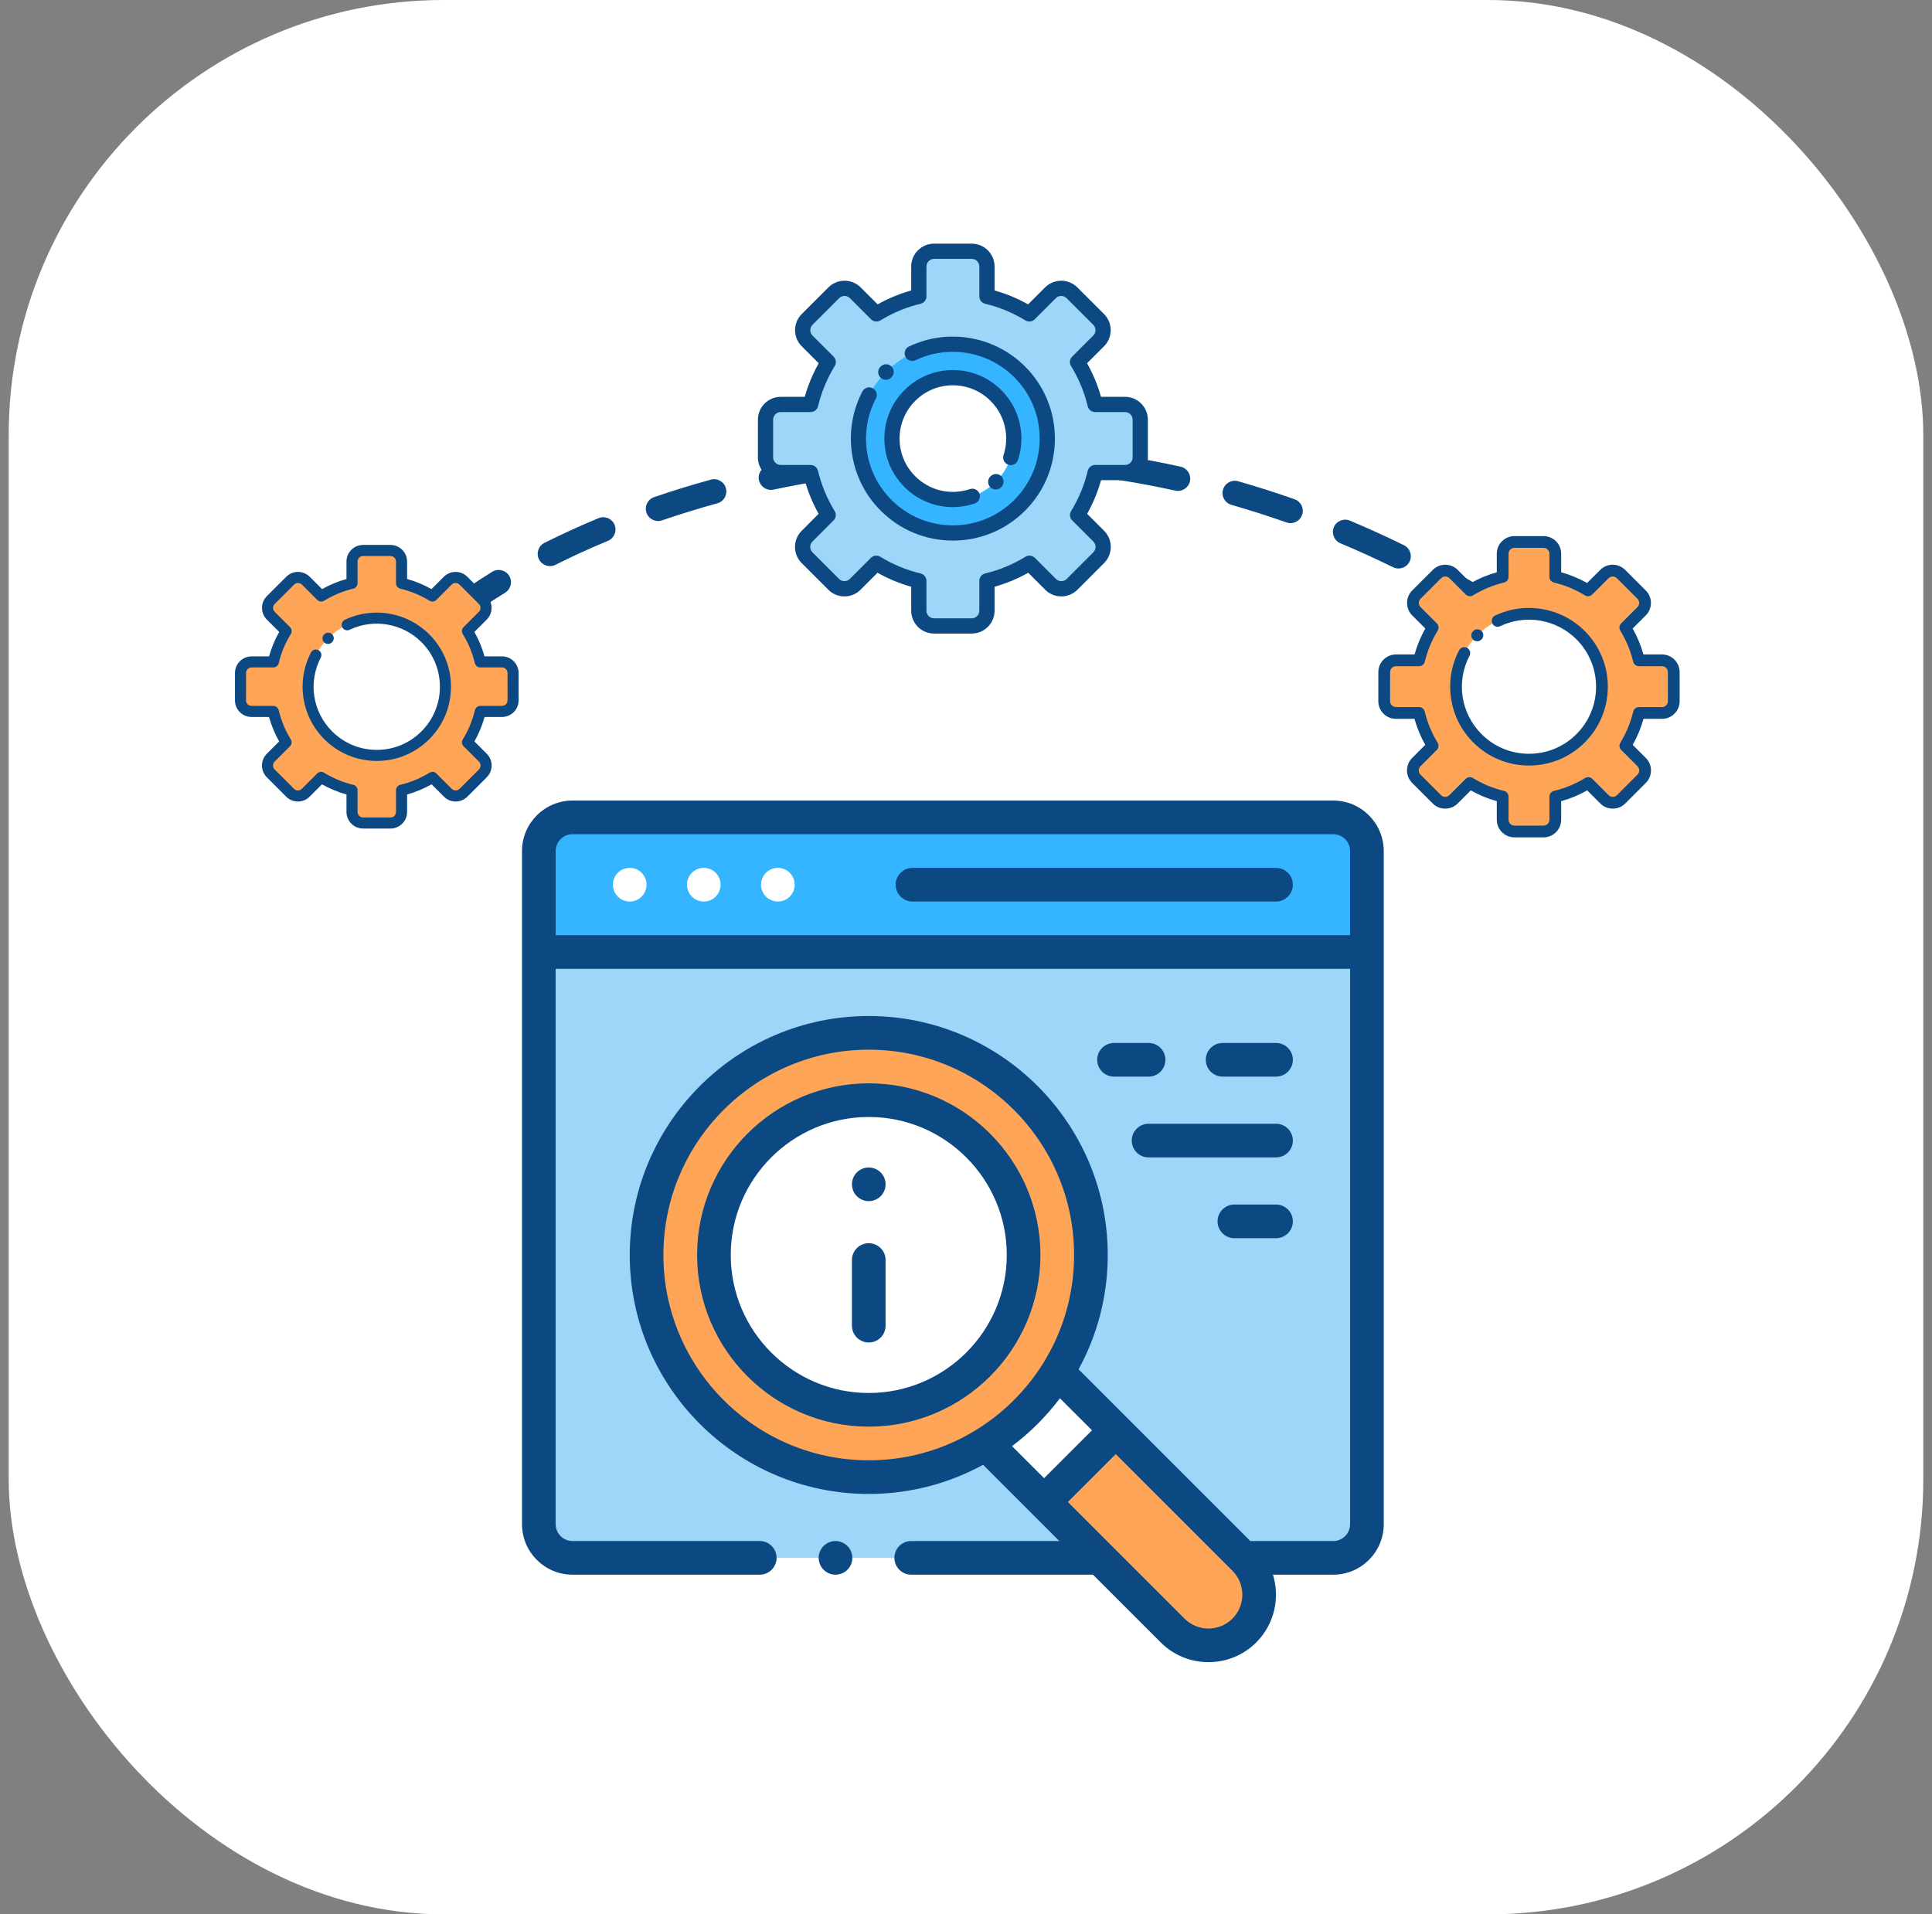 <svg width="111" height="110" viewBox="0 0 111 110" fill="none" xmlns="http://www.w3.org/2000/svg">
<rect x="0" y="0" width="111" height="110" fill="#808080" stroke="none"/>
<rect x="0.5" width="110" height="110" rx="25" fill="white"/>
<path d="M26.847 33.788C26.527 34.01 26.447 34.45 26.669 34.77C26.891 35.09 27.331 35.17 27.651 34.948L26.847 33.788ZM84.429 34.974C84.763 35.174 85.197 35.064 85.396 34.729C85.596 34.395 85.486 33.962 85.151 33.762L84.429 34.974ZM29.02 34.056C29.352 33.852 29.456 33.418 29.253 33.086C29.049 32.754 28.614 32.65 28.282 32.853L29.02 34.056ZM31.281 31.193C30.933 31.367 30.792 31.791 30.966 32.139C31.141 32.488 31.565 32.629 31.913 32.454L31.281 31.193ZM34.929 31.076C35.289 30.926 35.459 30.513 35.31 30.154C35.16 29.794 34.747 29.623 34.388 29.773L34.929 31.076ZM37.581 28.565C37.212 28.691 37.016 29.093 37.142 29.461C37.268 29.83 37.669 30.026 38.038 29.9L37.581 28.565ZM41.214 28.92C41.589 28.817 41.81 28.428 41.706 28.053C41.603 27.677 41.215 27.456 40.839 27.56L41.214 28.92ZM44.149 26.754C43.768 26.835 43.524 27.209 43.605 27.59C43.686 27.971 44.06 28.215 44.442 28.134L44.149 26.754ZM47.71 27.542C48.096 27.484 48.361 27.125 48.303 26.739C48.245 26.354 47.885 26.089 47.5 26.147L47.71 27.542ZM50.883 25.74C50.495 25.775 50.209 26.118 50.243 26.506C50.278 26.894 50.621 27.181 51.009 27.146L50.883 25.74ZM54.328 26.949C54.718 26.938 55.025 26.613 55.013 26.223C55.002 25.834 54.677 25.527 54.288 25.538L54.328 26.949ZM57.696 25.544C57.307 25.532 56.981 25.837 56.968 26.227C56.956 26.616 57.261 26.942 57.651 26.954L57.696 25.544ZM60.964 27.163C61.352 27.2 61.696 26.915 61.733 26.527C61.769 26.139 61.484 25.795 61.096 25.758L60.964 27.163ZM64.483 26.183C64.098 26.123 63.737 26.386 63.677 26.771C63.617 27.156 63.88 27.517 64.264 27.577L64.483 26.183ZM67.524 28.192C67.904 28.276 68.281 28.036 68.365 27.655C68.449 27.275 68.209 26.898 67.828 26.814L67.524 28.192ZM71.137 27.653C70.762 27.545 70.372 27.762 70.265 28.137C70.157 28.511 70.374 28.902 70.749 29.009L71.137 27.653ZM73.909 30.018C74.277 30.148 74.68 29.955 74.809 29.587C74.939 29.22 74.746 28.817 74.379 28.687L73.909 30.018ZM77.558 29.915C77.199 29.764 76.785 29.933 76.634 30.292C76.483 30.651 76.652 31.065 77.011 31.216L77.558 29.915ZM80.04 32.594C80.39 32.765 80.813 32.621 80.984 32.271C81.156 31.921 81.011 31.498 80.661 31.327L80.04 32.594ZM83.671 32.906C83.331 32.715 82.901 32.837 82.71 33.177C82.52 33.517 82.641 33.947 82.981 34.137L83.671 32.906ZM27.651 34.948C28.072 34.656 28.529 34.358 29.02 34.056L28.282 32.853C27.77 33.168 27.291 33.481 26.847 33.788L27.651 34.948ZM31.913 32.454C32.847 31.986 33.854 31.523 34.929 31.076L34.388 29.773C33.282 30.233 32.245 30.709 31.281 31.193L31.913 32.454ZM38.038 29.9C39.053 29.552 40.113 29.224 41.214 28.92L40.839 27.56C39.71 27.871 38.623 28.208 37.581 28.565L38.038 29.9ZM44.442 28.134C45.502 27.909 46.592 27.71 47.71 27.542L47.5 26.147C46.353 26.319 45.236 26.523 44.149 26.754L44.442 28.134ZM51.009 27.146C52.095 27.049 53.202 26.982 54.328 26.949L54.288 25.538C53.132 25.572 51.996 25.641 50.883 25.74L51.009 27.146ZM57.651 26.954C58.74 26.989 59.845 27.058 60.964 27.163L61.096 25.758C59.948 25.65 58.814 25.58 57.696 25.544L57.651 26.954ZM64.264 27.577C65.341 27.746 66.428 27.95 67.524 28.192L67.828 26.814C66.703 26.566 65.588 26.357 64.483 26.183L64.264 27.577ZM70.749 29.009C71.796 29.309 72.85 29.644 73.909 30.018L74.379 28.687C73.292 28.304 72.211 27.96 71.137 27.653L70.749 29.009ZM77.011 31.216C78.017 31.639 79.027 32.098 80.04 32.594L80.661 31.327C79.624 30.819 78.589 30.349 77.558 29.915L77.011 31.216ZM82.981 34.137C83.463 34.407 83.946 34.686 84.429 34.974L85.151 33.762C84.658 33.468 84.164 33.182 83.671 32.906L82.981 34.137Z" fill="#0C4982"/>
<path d="M46.572 27.152H44.856C44.373 27.152 43.981 26.76 43.981 26.277L43.982 24.113C43.983 23.63 44.374 23.239 44.857 23.239H46.574C46.783 22.366 47.128 21.546 47.586 20.802L46.373 19.59C46.031 19.248 46.032 18.694 46.373 18.352L47.904 16.823C48.246 16.481 48.799 16.481 49.141 16.823L50.354 18.037C51.098 17.58 51.917 17.236 52.79 17.028V15.311C52.79 14.828 53.181 14.437 53.664 14.437H55.828C56.311 14.437 56.703 14.828 56.703 15.311V17.028C57.575 17.236 58.395 17.58 59.138 18.037L60.352 16.823C60.694 16.481 61.247 16.481 61.589 16.823L63.119 18.352C63.461 18.694 63.461 19.248 63.12 19.59L61.907 20.802C62.364 21.546 62.709 22.366 62.918 23.239H64.636C65.119 23.239 65.51 23.63 65.51 24.113L65.512 26.277C65.512 26.76 65.12 27.152 64.637 27.152H62.921C62.713 28.027 62.369 28.848 61.911 29.593L63.125 30.807C63.466 31.148 63.466 31.702 63.125 32.044L61.596 33.574C61.254 33.916 60.7 33.916 60.358 33.575L59.145 32.362C58.4 32.82 57.578 33.166 56.703 33.375V35.091C56.703 35.574 56.312 35.966 55.828 35.966H53.664C53.181 35.966 52.79 35.574 52.79 35.091V33.375C51.915 33.166 51.093 32.82 50.347 32.362L49.135 33.575C48.793 33.916 48.239 33.916 47.897 33.574L46.368 32.044C46.026 31.702 46.026 31.148 46.368 30.807L47.582 29.593C47.124 28.848 46.779 28.027 46.572 27.152Z" fill="#9DD6F8"/>
<path d="M54.747 30.623C51.751 30.623 49.323 28.195 49.323 25.2C49.323 22.205 51.751 19.777 54.747 19.777C57.742 19.777 60.17 22.205 60.17 25.2C60.17 28.195 57.742 30.623 54.747 30.623Z" fill="#35B5FF"/>
<path d="M54.746 28.699C52.814 28.699 51.247 27.133 51.247 25.2C51.247 23.268 52.814 21.701 54.746 21.701C56.679 21.701 58.245 23.268 58.245 25.2C58.245 27.133 56.679 28.699 54.746 28.699Z" fill="white"/>
<path d="M54.747 31.062C56.312 31.062 57.784 30.452 58.891 29.346C59.998 28.238 60.607 26.767 60.607 25.201C60.607 23.636 59.998 22.164 58.891 21.057C57.138 19.305 54.459 18.844 52.223 19.91C52.005 20.014 51.913 20.275 52.017 20.493C52.12 20.711 52.382 20.804 52.599 20.7C54.502 19.792 56.781 20.185 58.272 21.676C59.214 22.617 59.733 23.869 59.733 25.201C59.733 26.533 59.214 27.785 58.272 28.727C57.331 29.669 56.079 30.187 54.747 30.187C53.415 30.187 52.163 29.669 51.221 28.727C49.673 27.179 49.313 24.836 50.324 22.897C50.435 22.683 50.352 22.419 50.138 22.307C49.924 22.195 49.659 22.279 49.548 22.493C48.976 23.59 48.768 24.821 48.948 26.052C49.131 27.307 49.703 28.446 50.603 29.346C51.709 30.452 53.181 31.062 54.747 31.062Z" fill="#0C4982"/>
<path d="M50.893 21.822C51.006 21.822 51.119 21.778 51.204 21.692L51.221 21.675C51.391 21.505 51.391 21.228 51.221 21.057C51.05 20.886 50.773 20.886 50.602 21.057L50.582 21.077C50.412 21.248 50.414 21.525 50.586 21.695C50.671 21.779 50.782 21.822 50.893 21.822Z" fill="#0C4982"/>
<path d="M54.737 29.14C55.159 29.14 55.586 29.072 56.002 28.932C56.231 28.855 56.354 28.607 56.277 28.378C56.2 28.149 55.952 28.026 55.724 28.103C54.613 28.475 53.409 28.193 52.581 27.365C52.003 26.787 51.684 26.018 51.684 25.201C51.684 24.383 52.003 23.614 52.581 23.036C53.159 22.457 53.928 22.139 54.746 22.139C55.564 22.139 56.333 22.457 56.911 23.036C57.731 23.856 58.016 25.05 57.656 26.154C57.581 26.383 57.707 26.63 57.936 26.705C58.166 26.78 58.413 26.655 58.488 26.425C58.951 25.007 58.584 23.471 57.529 22.417C56.786 21.674 55.797 21.264 54.746 21.264C53.694 21.264 52.706 21.674 51.963 22.417C51.219 23.161 50.81 24.149 50.81 25.201C50.81 26.252 51.219 27.24 51.963 27.984C52.716 28.738 53.713 29.14 54.737 29.14Z" fill="#0C4982"/>
<path d="M57.207 28.126C57.319 28.126 57.43 28.083 57.515 27.999L57.53 27.984C57.701 27.813 57.701 27.536 57.53 27.365C57.359 27.195 57.082 27.195 56.912 27.365L56.9 27.377C56.728 27.547 56.727 27.824 56.897 27.996C56.982 28.082 57.095 28.126 57.207 28.126Z" fill="#0C4982"/>
<path d="M53.665 36.404H55.828C56.552 36.404 57.141 35.816 57.141 35.092V33.714C57.815 33.525 58.464 33.256 59.076 32.911L60.049 33.885C60.297 34.133 60.626 34.269 60.977 34.269C60.977 34.269 60.977 34.269 60.977 34.269C61.328 34.269 61.657 34.132 61.905 33.884L63.434 32.354C63.946 31.842 63.946 31.01 63.434 30.498L62.46 29.524C62.803 28.913 63.071 28.265 63.26 27.59H64.637C64.988 27.59 65.317 27.454 65.565 27.206C65.813 26.958 65.949 26.628 65.949 26.278L65.948 24.114C65.948 23.391 65.359 22.802 64.636 22.802H63.257C63.067 22.13 62.799 21.483 62.456 20.873L63.429 19.899C63.677 19.652 63.813 19.322 63.813 18.971C63.813 18.621 63.677 18.291 63.429 18.044L61.898 16.514C61.386 16.003 60.554 16.003 60.043 16.514L59.068 17.489C58.459 17.146 57.813 16.879 57.141 16.69V15.312C57.141 14.589 56.552 14 55.828 14H53.664C52.941 14 52.352 14.589 52.352 15.312V16.69C51.68 16.879 51.034 17.147 50.425 17.489L49.45 16.515C48.939 16.003 48.106 16.003 47.595 16.514L46.064 18.044C45.816 18.291 45.68 18.621 45.679 18.972C45.679 19.322 45.816 19.652 46.064 19.9L47.037 20.873C46.694 21.483 46.426 22.13 46.236 22.802H44.857C44.134 22.802 43.545 23.391 43.545 24.114L43.544 26.278C43.544 26.628 43.68 26.958 43.928 27.206C44.176 27.454 44.505 27.591 44.856 27.591H46.233C46.422 28.265 46.69 28.913 47.033 29.524L46.059 30.499C45.547 31.01 45.547 31.842 46.058 32.354L47.588 33.884C47.836 34.132 48.165 34.269 48.516 34.269C48.516 34.269 48.516 34.269 48.516 34.269C48.867 34.269 49.196 34.133 49.444 33.885L50.417 32.911C51.029 33.256 51.678 33.525 52.352 33.714V35.092C52.352 35.816 52.941 36.404 53.665 36.404ZM59.145 31.925C59.066 31.925 58.987 31.947 58.916 31.99C58.198 32.432 57.42 32.755 56.602 32.95C56.405 32.997 56.266 33.173 56.266 33.376V35.092C56.266 35.333 56.07 35.529 55.828 35.529H53.664C53.423 35.529 53.227 35.333 53.227 35.092V33.376C53.227 33.173 53.088 32.997 52.891 32.95C52.073 32.755 51.295 32.432 50.577 31.99C50.404 31.884 50.181 31.91 50.038 32.053L48.825 33.266C48.743 33.349 48.633 33.394 48.516 33.394C48.399 33.394 48.289 33.349 48.207 33.266L46.677 31.735C46.507 31.565 46.507 31.287 46.677 31.117L47.891 29.903C48.034 29.76 48.06 29.538 47.954 29.365C47.514 28.648 47.191 27.869 46.997 27.052C46.95 26.855 46.774 26.716 46.572 26.716H44.856C44.739 26.716 44.629 26.67 44.546 26.587C44.464 26.505 44.418 26.395 44.418 26.278L44.42 24.114C44.42 23.873 44.616 23.677 44.857 23.677H46.574C46.777 23.677 46.953 23.538 47 23.341C47.195 22.525 47.517 21.748 47.959 21.032C48.065 20.86 48.038 20.637 47.895 20.494L46.682 19.281C46.6 19.198 46.554 19.088 46.554 18.972C46.554 18.855 46.6 18.745 46.682 18.662L48.213 17.133C48.384 16.962 48.661 16.962 48.832 17.133L50.045 18.347C50.188 18.49 50.411 18.516 50.583 18.41C51.299 17.97 52.076 17.649 52.891 17.454C53.088 17.407 53.227 17.231 53.227 17.029V15.312C53.227 15.071 53.423 14.875 53.665 14.875H55.828C56.07 14.875 56.266 15.071 56.266 15.312V17.029C56.266 17.231 56.405 17.407 56.602 17.454C57.417 17.649 58.194 17.97 58.91 18.41C59.082 18.516 59.305 18.49 59.448 18.347L60.661 17.133C60.832 16.962 61.109 16.962 61.28 17.133L62.81 18.662C62.893 18.745 62.939 18.855 62.939 18.972C62.939 19.089 62.893 19.198 62.811 19.281L61.598 20.494C61.455 20.637 61.428 20.86 61.535 21.032C61.975 21.749 62.298 22.526 62.493 23.342C62.54 23.538 62.716 23.677 62.919 23.677H64.636C64.877 23.677 65.073 23.873 65.073 24.114L65.075 26.278C65.075 26.395 65.029 26.505 64.947 26.588C64.864 26.67 64.754 26.716 64.637 26.716H62.921C62.719 26.716 62.543 26.855 62.496 27.052C62.301 27.869 61.979 28.648 61.539 29.365C61.433 29.538 61.459 29.76 61.602 29.903L62.816 31.117C62.986 31.288 62.986 31.565 62.816 31.735L61.286 33.266C61.204 33.349 61.094 33.394 60.977 33.394C60.977 33.394 60.977 33.394 60.977 33.394C60.86 33.394 60.75 33.349 60.668 33.266L59.455 32.053C59.37 31.969 59.258 31.925 59.145 31.925Z" fill="#0C4982"/>
<path d="M15.702 40.879H14.454C14.102 40.879 13.817 40.594 13.818 40.242L13.818 38.669C13.819 38.317 14.103 38.033 14.455 38.033H15.704C15.856 37.398 16.107 36.801 16.439 36.261L15.557 35.378C15.309 35.13 15.309 34.727 15.557 34.478L16.671 33.366C16.919 33.117 17.322 33.118 17.57 33.366L18.453 34.249C18.994 33.917 19.59 33.666 20.224 33.515V32.267C20.224 31.915 20.509 31.63 20.86 31.63H22.434C22.786 31.63 23.071 31.915 23.071 32.267V33.515C23.705 33.666 24.301 33.917 24.842 34.249L25.725 33.366C25.973 33.118 26.376 33.118 26.624 33.366L27.738 34.478C27.986 34.727 27.986 35.13 27.738 35.378L26.855 36.261C27.188 36.801 27.439 37.398 27.591 38.033H28.84C29.192 38.033 29.477 38.317 29.477 38.669L29.477 40.242C29.478 40.594 29.193 40.879 28.841 40.879H27.593C27.442 41.515 27.192 42.113 26.859 42.654L27.741 43.537C27.99 43.785 27.99 44.188 27.742 44.437L26.629 45.55C26.381 45.799 25.978 45.799 25.729 45.55L24.847 44.668C24.305 45.002 23.707 45.253 23.071 45.405V46.653C23.071 47.005 22.786 47.289 22.434 47.289H20.861C20.509 47.289 20.224 47.005 20.224 46.653V45.405C19.588 45.253 18.99 45.002 18.448 44.668L17.566 45.55C17.317 45.799 16.914 45.799 16.666 45.55L15.553 44.437C15.305 44.188 15.305 43.785 15.554 43.537L16.436 42.654C16.104 42.113 15.853 41.515 15.702 40.879Z" fill="#FFA557"/>
<path d="M21.648 43.405C19.47 43.405 17.704 41.639 17.704 39.461C17.704 37.282 19.47 35.516 21.648 35.516C23.827 35.516 25.593 37.282 25.593 39.461C25.593 41.639 23.827 43.405 21.648 43.405Z" fill="white"/>
<path d="M21.648 43.724C22.786 43.724 23.857 43.281 24.662 42.476C25.467 41.67 25.91 40.6 25.91 39.461C25.91 38.323 25.467 37.252 24.662 36.447C23.387 35.173 21.438 34.837 19.812 35.613C19.653 35.689 19.586 35.879 19.662 36.037C19.737 36.196 19.927 36.263 20.086 36.187C21.469 35.527 23.127 35.813 24.212 36.897C24.897 37.582 25.274 38.493 25.274 39.461C25.274 40.43 24.897 41.341 24.212 42.026C23.527 42.711 22.616 43.088 21.648 43.088C20.679 43.088 19.768 42.711 19.083 42.026C17.957 40.9 17.695 39.196 18.43 37.785C18.512 37.63 18.451 37.438 18.295 37.356C18.139 37.275 17.947 37.336 17.866 37.491C17.45 38.29 17.299 39.185 17.43 40.08C17.563 40.993 17.979 41.821 18.633 42.476C19.438 43.281 20.509 43.724 21.648 43.724Z" fill="#0C4982"/>
<path d="M18.846 37.002C18.928 37.002 19.009 36.971 19.072 36.908L19.084 36.896C19.208 36.772 19.208 36.571 19.084 36.446C18.959 36.322 18.758 36.322 18.634 36.446L18.619 36.461C18.496 36.586 18.497 36.787 18.622 36.91C18.684 36.972 18.765 37.002 18.846 37.002Z" fill="#0C4982"/>
<path d="M20.861 47.608H22.435C22.961 47.608 23.389 47.18 23.389 46.654V45.651C23.88 45.513 24.352 45.318 24.797 45.067L25.505 45.775C25.685 45.956 25.924 46.055 26.179 46.055C26.179 46.055 26.179 46.055 26.18 46.055C26.434 46.055 26.674 45.956 26.854 45.775L27.967 44.662C28.339 44.29 28.339 43.684 27.967 43.312L27.258 42.604C27.508 42.159 27.703 41.688 27.84 41.197H28.841C29.097 41.197 29.336 41.098 29.517 40.918C29.697 40.737 29.796 40.498 29.796 40.242L29.795 38.669C29.795 38.143 29.367 37.715 28.841 37.715H27.837C27.7 37.225 27.505 36.755 27.255 36.312L27.963 35.603C28.143 35.423 28.242 35.183 28.242 34.928C28.242 34.673 28.143 34.434 27.963 34.254L26.849 33.141C26.477 32.769 25.872 32.769 25.5 33.141L24.791 33.85C24.348 33.601 23.878 33.407 23.389 33.269V32.267C23.389 31.741 22.961 31.312 22.435 31.312H20.861C20.335 31.312 19.906 31.741 19.906 32.267V33.269C19.418 33.407 18.948 33.601 18.504 33.85L17.795 33.141C17.424 32.769 16.818 32.769 16.446 33.141L15.333 34.254C15.152 34.434 15.053 34.674 15.053 34.928C15.053 35.184 15.152 35.423 15.332 35.603L16.041 36.312C15.791 36.755 15.596 37.225 15.458 37.715H14.455C13.929 37.715 13.501 38.143 13.5 38.669L13.499 40.243C13.499 40.498 13.599 40.737 13.779 40.918C13.959 41.098 14.199 41.197 14.454 41.197H15.456C15.593 41.688 15.788 42.159 16.038 42.604L15.329 43.312C14.957 43.684 14.957 44.29 15.329 44.662L16.441 45.775C16.621 45.956 16.861 46.055 17.116 46.055C17.116 46.055 17.116 46.055 17.116 46.055C17.371 46.055 17.611 45.956 17.791 45.775L18.499 45.067C18.944 45.318 19.416 45.513 19.906 45.651V46.654C19.907 47.18 20.335 47.608 20.861 47.608ZM24.847 44.35C24.79 44.35 24.732 44.366 24.68 44.397C24.158 44.719 23.592 44.954 22.997 45.096C22.854 45.13 22.753 45.258 22.753 45.405V46.654C22.753 46.829 22.61 46.972 22.435 46.972H20.861C20.685 46.972 20.543 46.829 20.543 46.654V45.405C20.543 45.258 20.442 45.13 20.298 45.096C19.703 44.954 19.137 44.719 18.615 44.397C18.489 44.32 18.327 44.339 18.223 44.443L17.341 45.325C17.281 45.386 17.201 45.419 17.116 45.419C17.031 45.419 16.951 45.386 16.891 45.325L15.779 44.212C15.655 44.088 15.655 43.886 15.779 43.762L16.661 42.88C16.765 42.776 16.785 42.614 16.707 42.488C16.387 41.966 16.153 41.4 16.011 40.806C15.977 40.662 15.849 40.561 15.702 40.561H14.454C14.369 40.561 14.289 40.528 14.229 40.468C14.169 40.408 14.136 40.328 14.136 40.243L14.137 38.669C14.137 38.494 14.279 38.351 14.455 38.351H15.704C15.851 38.351 15.979 38.25 16.013 38.107C16.155 37.513 16.39 36.948 16.711 36.427C16.788 36.302 16.769 36.14 16.665 36.036L15.783 35.154C15.722 35.093 15.689 35.014 15.689 34.929C15.689 34.843 15.722 34.764 15.783 34.704L16.896 33.591C17.02 33.467 17.222 33.467 17.346 33.591L18.228 34.474C18.332 34.578 18.494 34.597 18.62 34.52C19.14 34.2 19.705 33.966 20.298 33.825C20.442 33.791 20.543 33.663 20.543 33.515V32.267C20.543 32.091 20.685 31.949 20.861 31.949H22.435C22.61 31.949 22.753 32.091 22.753 32.267V33.515C22.753 33.663 22.854 33.791 22.997 33.825C23.59 33.966 24.155 34.2 24.676 34.52C24.801 34.597 24.963 34.578 25.067 34.474L25.95 33.591C26.074 33.467 26.276 33.467 26.4 33.591L27.513 34.704C27.573 34.764 27.606 34.844 27.606 34.929C27.606 35.014 27.573 35.093 27.513 35.154L26.631 36.036C26.527 36.14 26.508 36.302 26.585 36.428C26.906 36.948 27.14 37.513 27.282 38.107C27.317 38.25 27.445 38.351 27.592 38.351H28.841C29.016 38.351 29.159 38.494 29.159 38.669L29.16 40.243C29.16 40.328 29.127 40.408 29.067 40.468C29.006 40.528 28.927 40.561 28.842 40.561H27.594C27.446 40.561 27.318 40.662 27.284 40.806C27.143 41.4 26.909 41.966 26.588 42.488C26.511 42.614 26.53 42.776 26.634 42.88L27.517 43.762C27.641 43.886 27.641 44.088 27.517 44.212L26.404 45.325C26.344 45.386 26.264 45.419 26.179 45.419C26.179 45.419 26.179 45.419 26.179 45.419C26.094 45.419 26.015 45.386 25.954 45.325L25.072 44.443C25.011 44.382 24.929 44.35 24.847 44.35Z" fill="#0C4982"/>
<path d="M81.529 40.968H80.203C79.83 40.968 79.527 40.665 79.527 40.291L79.528 38.619C79.528 38.246 79.831 37.944 80.204 37.944H81.531C81.693 37.269 81.959 36.635 82.313 36.061L81.376 35.124C81.112 34.86 81.112 34.432 81.376 34.168L82.559 32.986C82.823 32.722 83.25 32.722 83.514 32.986L84.452 33.924C85.026 33.571 85.66 33.305 86.334 33.144V31.818C86.334 31.445 86.636 31.142 87.01 31.142H88.682C89.055 31.142 89.358 31.445 89.358 31.818V33.144C90.032 33.305 90.665 33.571 91.239 33.924L92.177 32.986C92.441 32.722 92.869 32.722 93.133 32.986L94.316 34.168C94.58 34.432 94.58 34.86 94.316 35.124L93.379 36.061C93.732 36.635 93.999 37.269 94.16 37.944H95.487C95.86 37.944 96.163 38.246 96.163 38.619L96.164 40.291C96.164 40.665 95.862 40.968 95.488 40.968H94.162C94.002 41.643 93.736 42.278 93.382 42.854L94.32 43.791C94.584 44.055 94.584 44.483 94.32 44.747L93.138 45.93C92.874 46.194 92.446 46.194 92.182 45.93L91.245 44.993C90.669 45.347 90.034 45.614 89.358 45.776V47.102C89.358 47.475 89.055 47.778 88.682 47.778H87.01C86.636 47.778 86.334 47.475 86.334 47.102V45.776C85.658 45.614 85.022 45.347 84.447 44.993L83.51 45.93C83.246 46.194 82.817 46.194 82.553 45.93L81.372 44.747C81.108 44.483 81.108 44.055 81.372 43.791L82.31 42.854C81.956 42.278 81.69 41.643 81.529 40.968Z" fill="#FFA557"/>
<path d="M87.846 43.65C85.531 43.65 83.655 41.773 83.655 39.459C83.655 37.145 85.531 35.269 87.846 35.269C90.16 35.269 92.036 37.145 92.036 39.459C92.036 41.773 90.16 43.65 87.846 43.65Z" fill="white"/>
<path d="M87.847 43.988C89.056 43.988 90.193 43.517 91.049 42.662C91.904 41.806 92.375 40.669 92.375 39.46C92.375 38.25 91.904 37.113 91.049 36.258C89.695 34.903 87.624 34.547 85.896 35.371C85.728 35.452 85.656 35.653 85.737 35.822C85.817 35.99 86.019 36.062 86.187 35.981C87.657 35.28 89.419 35.583 90.571 36.735C91.298 37.463 91.699 38.431 91.699 39.46C91.699 40.489 91.298 41.456 90.571 42.184C89.843 42.912 88.876 43.312 87.847 43.312C86.817 43.312 85.85 42.912 85.122 42.184C83.926 40.988 83.647 39.178 84.429 37.679C84.515 37.514 84.451 37.31 84.285 37.223C84.12 37.137 83.915 37.201 83.829 37.367C83.387 38.215 83.227 39.166 83.366 40.117C83.507 41.087 83.949 41.967 84.644 42.662C85.5 43.517 86.637 43.988 87.847 43.988Z" fill="#0C4982"/>
<path d="M84.869 36.848C84.956 36.848 85.043 36.815 85.109 36.748L85.122 36.735C85.254 36.603 85.254 36.389 85.122 36.257C84.99 36.125 84.776 36.125 84.644 36.257L84.629 36.273C84.497 36.405 84.498 36.619 84.631 36.75C84.697 36.816 84.783 36.848 84.869 36.848Z" fill="#0C4982"/>
<path d="M87.01 48.115H88.682C89.241 48.115 89.695 47.661 89.695 47.102V46.036C90.217 45.89 90.718 45.682 91.191 45.416L91.943 46.169C92.134 46.36 92.389 46.465 92.66 46.465C92.66 46.465 92.66 46.465 92.66 46.465C92.931 46.465 93.186 46.36 93.377 46.168L94.559 44.986C94.954 44.59 94.954 43.947 94.558 43.552L93.806 42.799C94.071 42.327 94.278 41.826 94.424 41.305H95.488C95.759 41.305 96.014 41.2 96.205 41.008C96.397 40.816 96.502 40.562 96.502 40.291L96.501 38.619C96.501 38.06 96.046 37.605 95.487 37.605H94.421C94.275 37.085 94.068 36.586 93.802 36.114L94.555 35.362C94.746 35.171 94.852 34.916 94.852 34.645C94.852 34.374 94.746 34.12 94.554 33.928L93.372 32.746C92.976 32.351 92.333 32.351 91.938 32.747L91.185 33.499C90.714 33.235 90.215 33.028 89.695 32.883V31.818C89.695 31.259 89.241 30.804 88.682 30.804H87.01C86.451 30.804 85.996 31.259 85.996 31.818V32.883C85.476 33.028 84.977 33.235 84.506 33.5L83.753 32.747C83.358 32.352 82.715 32.351 82.32 32.746L81.137 33.928C80.945 34.12 80.84 34.374 80.84 34.645C80.84 34.916 80.945 35.171 81.137 35.362L81.889 36.114C81.624 36.586 81.416 37.086 81.27 37.605H80.204C79.645 37.605 79.191 38.06 79.19 38.619L79.189 40.291C79.189 40.562 79.294 40.816 79.486 41.008C79.677 41.2 79.932 41.305 80.203 41.305H81.267C81.413 41.826 81.62 42.327 81.886 42.799L81.133 43.552C80.737 43.947 80.737 44.59 81.132 44.986L82.314 46.168C82.506 46.36 82.76 46.465 83.031 46.465C83.031 46.465 83.031 46.465 83.031 46.465C83.302 46.465 83.557 46.36 83.748 46.169L84.501 45.416C84.973 45.682 85.474 45.89 85.996 46.037V47.102C85.996 47.661 86.451 48.115 87.01 48.115ZM91.245 44.654C91.184 44.654 91.122 44.671 91.067 44.705C90.513 45.046 89.911 45.296 89.279 45.446C89.127 45.483 89.02 45.619 89.02 45.775V47.102C89.02 47.288 88.868 47.44 88.682 47.44H87.01C86.823 47.44 86.672 47.288 86.672 47.102V45.775C86.672 45.619 86.564 45.483 86.412 45.446C85.78 45.296 85.178 45.046 84.624 44.705C84.49 44.623 84.318 44.643 84.208 44.753L83.27 45.691C83.207 45.754 83.122 45.789 83.031 45.789C82.941 45.789 82.856 45.754 82.792 45.691L81.611 44.508C81.479 44.376 81.479 44.162 81.611 44.03L82.548 43.092C82.659 42.982 82.679 42.81 82.597 42.676C82.257 42.122 82.008 41.521 81.858 40.889C81.822 40.737 81.686 40.629 81.529 40.629H80.203C80.113 40.629 80.028 40.594 79.964 40.53C79.9 40.466 79.865 40.381 79.865 40.291L79.866 38.619C79.866 38.433 80.018 38.281 80.204 38.281H81.531C81.687 38.281 81.823 38.174 81.86 38.022C82.011 37.391 82.26 36.791 82.601 36.238C82.683 36.104 82.662 35.932 82.552 35.822L81.615 34.884C81.551 34.821 81.516 34.736 81.516 34.645C81.516 34.555 81.551 34.47 81.615 34.406L82.797 33.224C82.929 33.093 83.144 33.093 83.275 33.224L84.213 34.162C84.323 34.273 84.496 34.293 84.629 34.211C85.182 33.872 85.782 33.623 86.412 33.473C86.564 33.436 86.672 33.3 86.672 33.144V31.818C86.672 31.631 86.823 31.48 87.01 31.48H88.682C88.868 31.48 89.02 31.631 89.02 31.818V33.144C89.02 33.3 89.127 33.436 89.279 33.473C89.909 33.623 90.509 33.872 91.062 34.211C91.196 34.293 91.368 34.273 91.478 34.162L92.416 33.225C92.548 33.093 92.762 33.093 92.894 33.224L94.077 34.406C94.141 34.47 94.176 34.555 94.176 34.645C94.176 34.736 94.141 34.821 94.077 34.884L93.14 35.822C93.029 35.932 93.009 36.104 93.091 36.238C93.431 36.791 93.681 37.391 93.832 38.022C93.868 38.174 94.004 38.281 94.16 38.281H95.487C95.673 38.281 95.825 38.433 95.825 38.619L95.826 40.291C95.826 40.381 95.791 40.466 95.727 40.53C95.663 40.594 95.578 40.629 95.488 40.629H94.162C94.006 40.629 93.87 40.737 93.834 40.889C93.683 41.521 93.434 42.122 93.094 42.676C93.012 42.81 93.032 42.982 93.143 43.092L94.081 44.03C94.212 44.162 94.212 44.376 94.081 44.508L92.899 45.691C92.835 45.754 92.75 45.79 92.66 45.79C92.66 45.79 92.66 45.79 92.66 45.79C92.57 45.79 92.485 45.755 92.421 45.691L91.484 44.754C91.418 44.688 91.332 44.654 91.245 44.654Z" fill="#0C4982"/>
<path d="M76.6 89.515H32.892C31.824 89.515 30.958 88.649 30.958 87.581V48.901C30.958 47.833 31.824 46.967 32.892 46.967H76.6C77.668 46.967 78.534 47.833 78.534 48.901V87.581C78.534 88.649 77.668 89.515 76.6 89.515Z" fill="#9DD6F8"/>
<path d="M76.6 46.967H32.892C31.824 46.967 30.958 47.833 30.958 48.901V54.703H78.534V48.901C78.534 47.833 77.668 46.967 76.6 46.967Z" fill="white"/>
<path d="M78.534 54.703H30.958V48.901C30.958 47.833 31.824 46.967 32.892 46.967H76.6C77.668 46.967 78.534 47.833 78.534 48.901V54.703Z" fill="#35B5FF"/>
<path d="M71.491 93.69C70.353 94.828 68.509 94.828 67.371 93.69L56.523 82.841L60.642 78.722L71.491 89.571C72.628 90.709 72.628 92.553 71.491 93.69Z" fill="#FFA557"/>
<path d="M57.106 83.432L61.225 79.313L64.097 82.185L59.978 86.304L57.106 83.432Z" fill="white"/>
<path d="M49.913 84.877C56.962 84.877 62.677 79.162 62.677 72.113C62.677 65.063 56.962 59.349 49.913 59.349C42.863 59.349 37.148 65.063 37.148 72.113C37.148 79.162 42.863 84.877 49.913 84.877Z" fill="#FFA557"/>
<path d="M49.913 81.011C54.828 81.011 58.812 77.026 58.812 72.111C58.812 67.196 54.828 63.212 49.913 63.212C44.998 63.212 41.014 67.196 41.014 72.111C41.014 77.026 44.998 81.011 49.913 81.011Z" fill="white"/>
<path d="M76.6 46H32.892C31.293 46 29.991 47.301 29.991 48.901V87.581C29.991 89.18 31.293 90.482 32.892 90.482H43.65C44.184 90.482 44.617 90.049 44.617 89.515C44.617 88.981 44.184 88.548 43.65 88.548H32.892C32.359 88.548 31.925 88.114 31.925 87.581V55.67H77.567V87.581C77.567 88.114 77.133 88.548 76.6 88.548H71.835L61.968 78.681C63.036 76.728 63.644 74.49 63.644 72.112C63.644 64.54 57.484 58.38 49.913 58.38C42.341 58.38 36.181 64.54 36.181 72.112C36.181 79.683 42.341 85.843 49.913 85.843C52.291 85.843 54.529 85.235 56.481 84.167L60.861 88.548H52.353C51.819 88.548 51.386 88.981 51.386 89.515C51.386 90.049 51.819 90.482 52.353 90.482H62.795L66.688 94.374C67.444 95.13 68.438 95.508 69.431 95.508C70.425 95.508 71.418 95.13 72.175 94.374C73.226 93.322 73.546 91.813 73.135 90.482H76.6C78.2 90.482 79.501 89.18 79.501 87.581V48.901C79.501 47.301 78.2 46 76.6 46ZM38.115 72.112C38.115 65.607 43.408 60.315 49.913 60.315C56.418 60.315 61.71 65.607 61.71 72.112C61.71 78.617 56.418 83.909 49.913 83.909C43.408 83.909 38.115 78.617 38.115 72.112ZM60.896 80.344L62.738 82.185L59.986 84.937L58.144 83.096C59.186 82.313 60.113 81.385 60.896 80.344ZM70.807 93.007C70.048 93.765 68.814 93.765 68.055 93.007L61.353 86.305L64.105 83.553L70.807 90.255C71.566 91.013 71.566 92.248 70.807 93.007ZM31.925 53.736V48.901C31.925 48.368 32.359 47.934 32.892 47.934H76.6C77.133 47.934 77.567 48.368 77.567 48.901V53.736H31.925Z" fill="#0C4982"/>
<path d="M73.312 49.868H52.425C51.891 49.868 51.458 50.301 51.458 50.835C51.458 51.369 51.891 51.802 52.425 51.802H73.312C73.846 51.802 74.279 51.369 74.279 50.835C74.279 50.301 73.846 49.868 73.312 49.868Z" fill="#0C4982"/>
<path d="M40.435 49.868C40.18 49.868 39.931 49.971 39.751 50.151C39.571 50.331 39.468 50.581 39.468 50.835C39.468 51.09 39.571 51.339 39.751 51.519C39.931 51.699 40.18 51.802 40.435 51.802C40.689 51.802 40.939 51.699 41.118 51.519C41.298 51.339 41.402 51.09 41.402 50.835C41.402 50.581 41.298 50.331 41.118 50.151C40.939 49.971 40.689 49.868 40.435 49.868Z" fill="white"/>
<path d="M36.18 49.868C35.926 49.868 35.676 49.971 35.496 50.151C35.316 50.331 35.213 50.581 35.213 50.835C35.213 51.09 35.316 51.339 35.496 51.519C35.676 51.699 35.926 51.802 36.18 51.802C36.434 51.802 36.684 51.699 36.864 51.519C37.043 51.338 37.147 51.09 37.147 50.835C37.147 50.581 37.043 50.331 36.864 50.151C36.684 49.971 36.434 49.868 36.18 49.868Z" fill="white"/>
<path d="M44.69 49.868C44.435 49.868 44.186 49.971 44.006 50.151C43.826 50.331 43.723 50.581 43.723 50.835C43.723 51.09 43.826 51.339 44.006 51.519C44.186 51.699 44.435 51.802 44.69 51.802C44.944 51.802 45.194 51.699 45.373 51.519C45.553 51.339 45.657 51.09 45.657 50.835C45.657 50.581 45.553 50.331 45.373 50.151C45.194 49.971 44.944 49.868 44.69 49.868Z" fill="white"/>
<path d="M49.913 71.435C49.379 71.435 48.946 71.868 48.946 72.402V76.173C48.946 76.707 49.379 77.14 49.913 77.14C50.447 77.14 50.88 76.707 50.88 76.173V72.402C50.88 71.868 50.447 71.435 49.913 71.435Z" fill="#0C4982"/>
<path d="M49.913 67.084C49.658 67.084 49.408 67.187 49.229 67.367C49.049 67.547 48.946 67.796 48.946 68.05C48.946 68.305 49.049 68.554 49.229 68.734C49.408 68.914 49.658 69.017 49.913 69.017C50.168 69.017 50.417 68.914 50.597 68.734C50.777 68.554 50.88 68.305 50.88 68.05C50.88 67.796 50.777 67.547 50.597 67.367C50.417 67.187 50.167 67.084 49.913 67.084Z" fill="#0C4982"/>
<path d="M49.913 62.248C44.474 62.248 40.05 66.673 40.05 72.111C40.05 77.55 44.474 81.975 49.913 81.975C55.352 81.975 59.776 77.55 59.776 72.111C59.776 66.673 55.352 62.248 49.913 62.248ZM49.913 80.041C45.541 80.041 41.984 76.484 41.984 72.111C41.984 67.739 45.541 64.182 49.913 64.182C54.285 64.182 57.843 67.739 57.843 72.111C57.843 76.484 54.285 80.041 49.913 80.041Z" fill="#0C4982"/>
<path d="M65.022 65.538C65.022 66.072 65.456 66.505 65.99 66.505H73.313C73.847 66.505 74.28 66.072 74.28 65.538C74.28 65.004 73.847 64.571 73.313 64.571H65.99C65.455 64.571 65.022 65.004 65.022 65.538Z" fill="#0C4982"/>
<path d="M65.99 59.929H64.004C63.47 59.929 63.037 60.362 63.037 60.896C63.037 61.43 63.47 61.863 64.004 61.863H65.99C66.524 61.863 66.957 61.43 66.957 60.896C66.957 60.362 66.524 59.929 65.99 59.929Z" fill="#0C4982"/>
<path d="M73.313 61.863C73.847 61.863 74.28 61.43 74.28 60.896C74.28 60.362 73.847 59.929 73.313 59.929H70.244C69.71 59.929 69.277 60.362 69.277 60.896C69.277 61.43 69.71 61.863 70.244 61.863H73.313Z" fill="#0C4982"/>
<path d="M73.312 69.213H70.919C70.385 69.213 69.952 69.646 69.952 70.18C69.952 70.714 70.385 71.147 70.919 71.147H73.312C73.846 71.147 74.279 70.714 74.279 70.18C74.279 69.646 73.846 69.213 73.312 69.213Z" fill="#0C4982"/>
<path d="M48.002 88.548C47.748 88.548 47.498 88.651 47.319 88.832C47.139 89.011 47.035 89.261 47.035 89.515C47.035 89.77 47.139 90.018 47.319 90.199C47.498 90.379 47.748 90.482 48.002 90.482C48.257 90.482 48.506 90.379 48.686 90.199C48.866 90.019 48.969 89.77 48.969 89.515C48.969 89.26 48.866 89.011 48.686 88.832C48.506 88.651 48.257 88.548 48.002 88.548Z" fill="#0C4982"/>
</svg>
